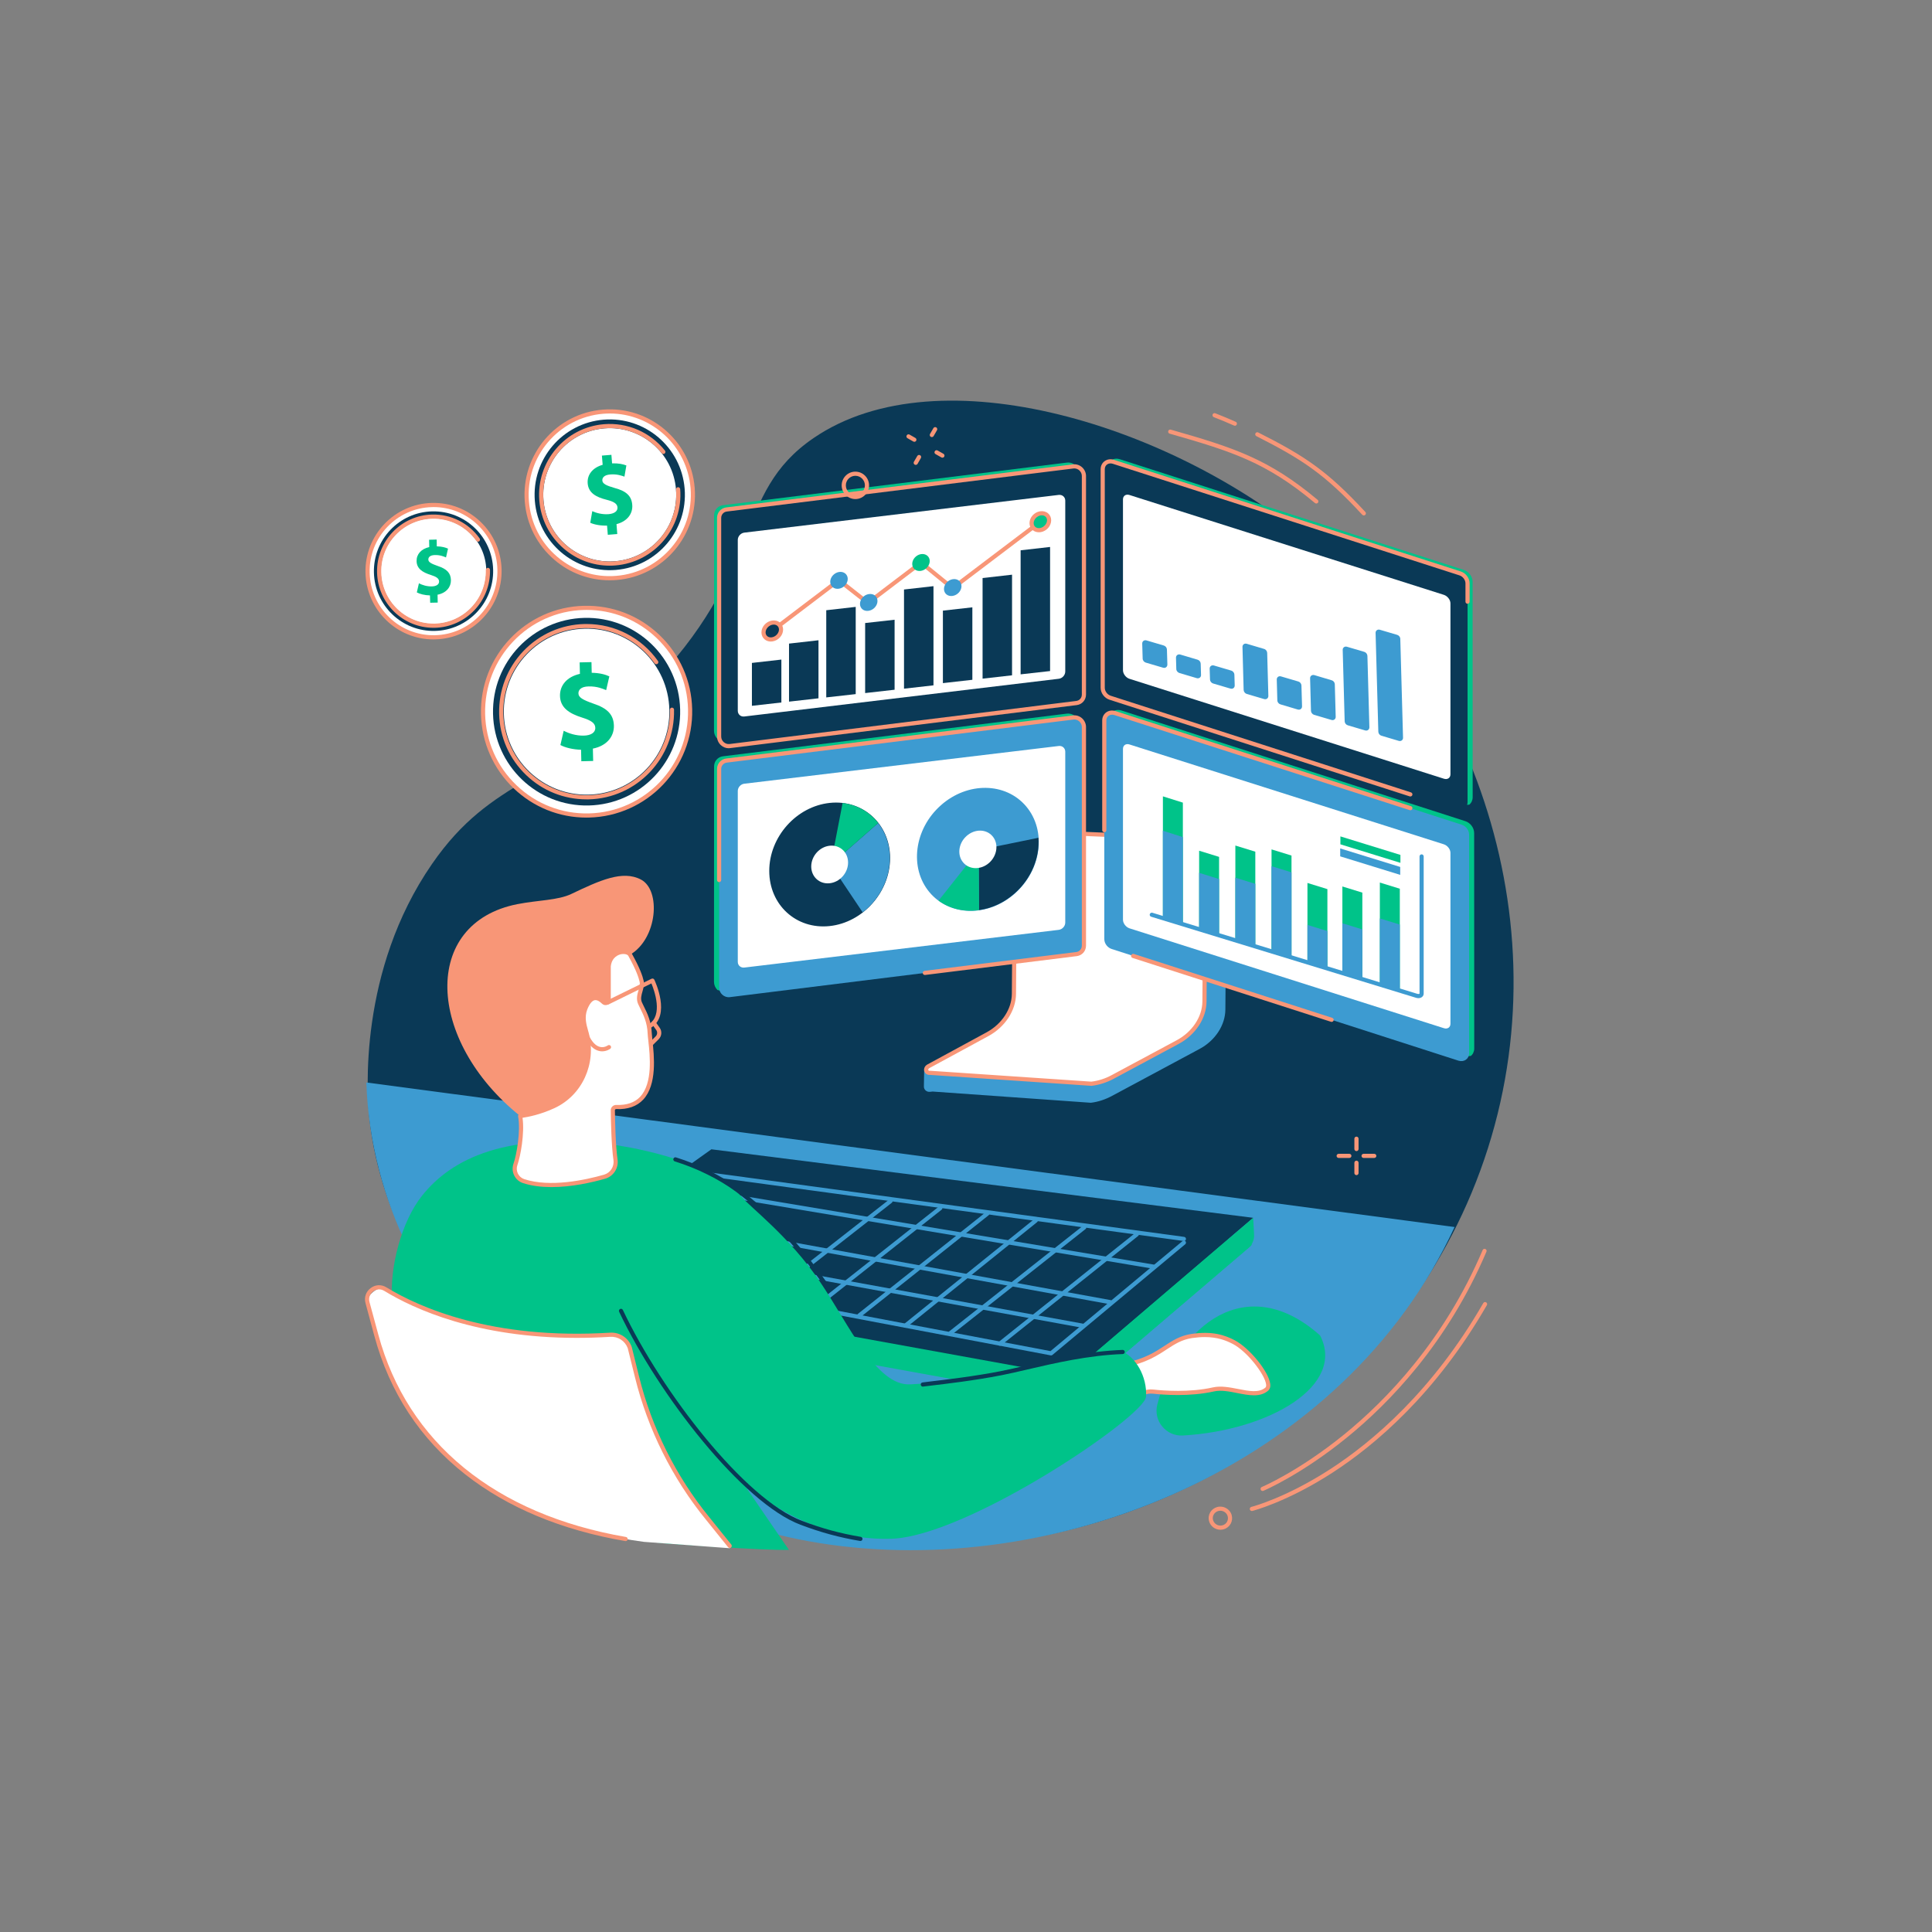 <?xml version="1.0" encoding="UTF-8"?>
<svg xmlns="http://www.w3.org/2000/svg" xmlns:xlink="http://www.w3.org/1999/xlink" width="250" zoomAndPan="magnify" viewBox="0 0 187.5 187.5" height="250" preserveAspectRatio="xMidYMid meet" version="1.0">
  <rect x="0" y="0" width="187.5" height="187.5" fill="#808080" stroke="none"/>
  <path fill="#0a3956" d="M 142.801 115.805 C 142.23 117.176 141.605 118.512 140.93 119.809 C 129.473 141.922 103.969 153.176 81.074 149.52 C 59.43 146.062 37.969 128.922 35.836 108.414 C 35.605 106.188 34.766 94.219 41.922 83.855 C 47.836 75.293 53.52 76.285 62.727 66.996 C 74.344 55.277 71.016 47.934 78.965 42.508 C 91.195 34.156 114.023 41.34 127.492 52.824 C 143.988 66.891 152.496 92.57 142.801 115.805 " fill-opacity="1" fill-rule="nonzero"></path>
  <path fill="#3d9bd1" d="M 141.168 119.082 C 130.348 142.465 102.402 153.41 79.523 149.754 C 57.891 146.297 36.312 128.254 35.555 105.055 L 141.168 119.082 " fill-opacity="1" fill-rule="nonzero"></path>
  <path fill="#00c389" d="M 103.824 135.914 L 51.645 126.445 L 69.172 113.957 L 121.297 120.547 C 121.473 120.57 121.539 120.789 121.402 120.902 L 103.824 135.914 " fill-opacity="1" fill-rule="nonzero"></path>
  <path fill="#0a3956" d="M 103.691 133.496 L 51.512 124.027 L 69.039 111.539 L 121.621 118.188 L 103.691 133.496 " fill-opacity="1" fill-rule="nonzero"></path>
  <path fill="#00c389" d="M 103.824 135.914 L 103.691 133.496 L 121.621 118.188 L 121.707 119.812 C 121.738 120.312 121.531 120.797 121.148 121.121 L 103.824 135.914 " fill-opacity="1" fill-rule="nonzero"></path>
  <path fill="#3d9bd1" d="M 97.035 130.602 C 96.977 130.602 96.918 130.578 96.879 130.527 C 96.809 130.441 96.824 130.312 96.91 130.242 L 110.207 119.633 C 110.297 119.562 110.422 119.578 110.492 119.664 C 110.559 119.754 110.547 119.879 110.457 119.949 L 97.164 130.559 C 97.125 130.59 97.082 130.602 97.035 130.602 " fill-opacity="1" fill-rule="nonzero"></path>
  <path fill="#3d9bd1" d="M 92.246 129.574 C 92.188 129.574 92.129 129.547 92.086 129.496 C 92.02 129.41 92.035 129.281 92.121 129.211 L 105.105 118.961 C 105.191 118.891 105.32 118.906 105.387 118.996 C 105.457 119.082 105.441 119.211 105.355 119.277 L 92.371 129.531 C 92.332 129.559 92.289 129.574 92.246 129.574 " fill-opacity="1" fill-rule="nonzero"></path>
  <path fill="#3d9bd1" d="M 87.859 128.855 C 87.801 128.855 87.742 128.832 87.703 128.781 C 87.633 128.695 87.645 128.566 87.73 128.5 L 100.402 118.289 C 100.488 118.219 100.617 118.234 100.688 118.32 C 100.754 118.406 100.742 118.535 100.656 118.605 L 87.984 128.812 C 87.949 128.844 87.902 128.855 87.859 128.855 " fill-opacity="1" fill-rule="nonzero"></path>
  <path fill="#3d9bd1" d="M 79.082 127.066 C 79.023 127.066 78.965 127.039 78.926 126.988 C 78.855 126.902 78.871 126.773 78.957 126.707 L 91.137 117.082 C 91.223 117.012 91.352 117.027 91.418 117.113 C 91.488 117.203 91.473 117.328 91.387 117.398 L 79.207 127.023 C 79.172 127.051 79.129 127.066 79.082 127.066 " fill-opacity="1" fill-rule="nonzero"></path>
  <path fill="#3d9bd1" d="M 83.383 127.871 C 83.32 127.871 83.266 127.848 83.223 127.797 C 83.152 127.707 83.168 127.582 83.258 127.512 L 95.703 117.617 C 95.789 117.551 95.918 117.562 95.984 117.652 C 96.055 117.738 96.039 117.867 95.953 117.934 L 83.508 127.828 C 83.469 127.859 83.426 127.871 83.383 127.871 " fill-opacity="1" fill-rule="nonzero"></path>
  <path fill="#3d9bd1" d="M 74.07 126.441 C 74.008 126.441 73.949 126.414 73.91 126.363 C 73.844 126.273 73.859 126.148 73.945 126.078 L 86.301 116.41 C 86.391 116.34 86.516 116.355 86.586 116.445 C 86.652 116.531 86.637 116.66 86.551 116.727 L 74.191 126.398 C 74.156 126.426 74.113 126.441 74.07 126.441 " fill-opacity="1" fill-rule="nonzero"></path>
  <path fill="#3d9bd1" d="M 102.008 131.543 C 101.992 131.543 101.98 131.543 101.969 131.539 L 55.227 122.676 C 55.117 122.656 55.047 122.551 55.066 122.441 C 55.09 122.328 55.195 122.258 55.305 122.277 L 101.949 131.125 L 114.77 120.441 C 114.855 120.371 114.984 120.383 115.055 120.469 C 115.125 120.555 115.113 120.68 115.027 120.754 L 102.137 131.496 C 102.098 131.527 102.055 131.543 102.008 131.543 " fill-opacity="1" fill-rule="nonzero"></path>
  <path fill="#3d9bd1" d="M 105.051 128.855 C 105.039 128.855 105.027 128.855 105.016 128.855 L 62.215 121.062 C 62.105 121.043 62.031 120.941 62.051 120.828 C 62.07 120.719 62.176 120.648 62.285 120.668 L 105.086 128.457 C 105.195 128.477 105.27 128.582 105.25 128.691 C 105.23 128.789 105.145 128.855 105.051 128.855 " fill-opacity="1" fill-rule="nonzero"></path>
  <path fill="#3d9bd1" d="M 107.738 126.574 C 107.727 126.574 107.711 126.574 107.699 126.57 L 64.898 118.781 C 64.789 118.762 64.719 118.656 64.738 118.547 C 64.758 118.438 64.863 118.363 64.973 118.383 L 107.773 126.172 C 107.883 126.191 107.953 126.297 107.934 126.41 C 107.918 126.508 107.832 126.574 107.738 126.574 " fill-opacity="1" fill-rule="nonzero"></path>
  <path fill="#3d9bd1" d="M 111.945 123.125 C 111.934 123.125 111.922 123.125 111.91 123.125 L 68.484 115.871 C 68.375 115.852 68.301 115.75 68.32 115.641 C 68.336 115.527 68.441 115.457 68.551 115.473 L 111.977 122.727 C 112.09 122.742 112.164 122.848 112.145 122.957 C 112.129 123.059 112.043 123.125 111.945 123.125 " fill-opacity="1" fill-rule="nonzero"></path>
  <path fill="#3d9bd1" d="M 114.902 120.441 C 114.891 120.441 114.883 120.441 114.875 120.438 L 67.418 113.992 C 67.305 113.977 67.23 113.875 67.242 113.766 C 67.258 113.656 67.359 113.578 67.469 113.594 L 114.926 120.039 C 115.039 120.055 115.113 120.156 115.098 120.266 C 115.086 120.367 115 120.441 114.902 120.441 " fill-opacity="1" fill-rule="nonzero"></path>
  <path fill="#00c389" d="M 112.316 136.316 C 114.305 128.559 121.016 123.281 128.113 129.605 C 130.621 134.453 123.223 138.824 114.801 139.316 C 113.176 139.41 111.91 137.895 112.316 136.316 " fill-opacity="1" fill-rule="nonzero"></path>
  <path fill="#ffffff" d="M 119.711 130.238 C 118.914 129.828 117.734 129.344 115.652 129.66 C 113.355 130.012 112.84 131.707 109.242 132.465 C 103.051 133.77 106.098 137.395 106.098 137.395 L 110.914 135.215 C 111.227 135.074 111.57 135.02 111.91 135.055 C 112.961 135.172 115.477 135.359 117.766 134.844 C 119.477 134.457 121.734 135.875 122.949 134.805 C 123.652 134.184 121.414 131.109 119.711 130.238 " fill-opacity="1" fill-rule="nonzero"></path>
  <path fill="#f89677" d="M 116.926 129.762 C 116.551 129.762 116.141 129.793 115.684 129.859 C 114.672 130.016 114.016 130.445 113.254 130.941 C 112.32 131.555 111.266 132.246 109.281 132.664 C 107.219 133.098 105.996 133.828 105.648 134.832 C 105.312 135.812 105.922 136.805 106.164 137.145 L 110.832 135.031 C 111.176 134.875 111.559 134.812 111.934 134.855 C 112.914 134.965 115.441 135.16 117.719 134.645 C 118.492 134.473 119.344 134.641 120.168 134.801 C 121.211 135.008 122.191 135.203 122.816 134.656 C 122.887 134.59 122.887 134.457 122.875 134.352 C 122.75 133.375 121.02 131.133 119.621 130.418 C 118.965 130.082 118.145 129.762 116.926 129.762 Z M 106.098 137.598 C 106.043 137.598 105.984 137.57 105.945 137.523 C 105.898 137.469 104.781 136.121 105.27 134.703 C 105.664 133.555 106.984 132.734 109.199 132.266 C 111.109 131.867 112.133 131.195 113.031 130.605 C 113.801 130.102 114.523 129.629 115.621 129.461 C 117.672 129.148 118.887 129.586 119.805 130.059 C 121.242 130.797 123.125 133.098 123.273 134.301 C 123.32 134.664 123.195 134.859 123.082 134.957 C 122.309 135.637 121.184 135.414 120.09 135.199 C 119.309 135.043 118.496 134.883 117.809 135.039 C 115.473 135.566 112.891 135.367 111.891 135.258 C 111.586 135.223 111.277 135.273 110.996 135.398 L 106.184 137.578 C 106.156 137.59 106.129 137.598 106.098 137.598 " fill-opacity="1" fill-rule="nonzero"></path>
  <path fill="#00c389" d="M 76.562 150.414 C 74.066 150.488 64.465 149.781 64.465 149.781 C 58.879 149.215 48.758 145.719 44.492 142.023 C 42.176 140.02 40.387 138.145 39.613 135.867 C 38.301 132 38.422 130.898 38.055 126.203 C 37.805 123.008 38.953 118.574 40.938 116.07 C 43.848 112.395 49.234 109.781 59.699 111.125 C 59.699 111.125 68.895 112.355 71.945 116.117 C 72.824 117.199 76.578 119.953 79.59 124.41 C 82.441 128.625 85.039 134.527 88.34 134.352 C 99.941 133.738 107.039 130.457 108.672 131.047 C 110.227 131.602 111.344 133.629 111.223 135.547 C 111.098 137.465 93.871 149.129 86.484 149.336 C 77.676 149.586 71.887 143.594 71.887 143.594 L 76.562 150.414 " fill-opacity="1" fill-rule="nonzero"></path>
  <path fill="#0a3956" d="M 80.086 124.797 C 80.023 124.797 79.957 124.766 79.922 124.711 C 77.25 120.895 74.395 117.852 71.438 115.664 C 69.789 114.445 67.676 113.395 65.484 112.711 C 65.379 112.676 65.32 112.562 65.352 112.457 C 65.387 112.352 65.5 112.289 65.605 112.324 C 67.836 113.023 69.992 114.094 71.676 115.34 C 74.668 117.555 77.555 120.629 80.25 124.48 C 80.312 124.57 80.293 124.695 80.199 124.762 C 80.164 124.785 80.125 124.797 80.086 124.797 " fill-opacity="1" fill-rule="nonzero"></path>
  <path fill="#0a3956" d="M 89.555 134.57 C 89.461 134.57 89.375 134.5 89.359 134.398 C 89.34 134.289 89.414 134.184 89.523 134.168 C 89.629 134.152 89.887 134.121 90.27 134.074 C 91.645 133.914 94.508 133.582 97.098 133.074 C 97.859 132.926 98.723 132.723 99.641 132.508 C 102.285 131.895 105.574 131.129 108.953 131.008 C 109.059 131.004 109.156 131.09 109.16 131.203 C 109.164 131.312 109.078 131.406 108.965 131.41 C 105.625 131.531 102.355 132.293 99.73 132.902 C 98.812 133.117 97.941 133.32 97.176 133.469 C 94.57 133.98 91.695 134.316 90.316 134.477 C 89.949 134.52 89.684 134.551 89.59 134.566 C 89.578 134.566 89.566 134.57 89.555 134.57 " fill-opacity="1" fill-rule="nonzero"></path>
  <path fill="#0a3956" d="M 83.504 149.551 C 83.496 149.551 83.484 149.551 83.473 149.551 C 81.43 149.203 79.699 148.734 77.688 147.977 C 72.078 145.863 63.906 135.387 60.086 127.305 C 60.039 127.203 60.082 127.086 60.184 127.035 C 60.281 126.988 60.402 127.031 60.449 127.133 C 64.238 135.141 72.309 145.52 77.832 147.598 C 79.816 148.348 81.523 148.812 83.539 149.152 C 83.648 149.168 83.723 149.273 83.703 149.383 C 83.688 149.48 83.602 149.551 83.504 149.551 " fill-opacity="1" fill-rule="nonzero"></path>
  <path fill="#ffffff" d="M 37.391 125.105 C 40.535 127.207 47.027 130.289 59.219 129.535 C 60.051 129.484 60.82 129.984 61.117 130.773 L 61.84 133.711 C 63.07 138.688 65.383 143.324 68.613 147.285 L 70.875 150.059 C 70.938 150.137 70.879 150.258 70.777 150.25 L 62.492 149.637 C 49.672 147.918 39.715 141.418 36.52 129.574 L 35.625 126.543 C 35.426 125.809 36.766 124.688 37.391 125.105 " fill-opacity="1" fill-rule="nonzero"></path>
  <path fill="#f89677" d="M 70.82 150.234 C 70.762 150.234 70.703 150.207 70.664 150.156 L 68.504 147.473 C 65.246 143.477 62.867 138.707 61.629 133.684 L 60.922 130.836 C 60.656 130.133 59.977 129.691 59.23 129.738 C 58.105 129.809 57.016 129.84 55.973 129.84 C 46.301 129.84 40.199 127.059 37.289 125.277 C 36.879 125.027 36.465 125.141 36.215 125.328 C 35.961 125.52 35.734 125.891 35.859 126.363 L 36.715 129.523 C 39.539 140.004 48.078 146.98 60.754 149.164 C 60.863 149.184 60.934 149.289 60.918 149.398 C 60.898 149.508 60.793 149.582 60.684 149.562 C 54.488 148.496 49.262 146.316 45.152 143.09 C 40.777 139.652 37.809 135.125 36.324 129.629 L 35.473 126.469 C 35.32 125.91 35.512 125.352 35.973 125.008 C 36.426 124.664 37.012 124.637 37.496 124.934 C 40.684 126.879 47.742 130.043 59.207 129.336 C 60.137 129.277 60.98 129.828 61.305 130.703 C 61.309 130.711 61.309 130.719 61.312 130.727 L 62.02 133.586 C 63.246 138.555 65.598 143.266 68.816 147.219 L 70.977 149.902 C 71.047 149.992 71.031 150.117 70.945 150.188 C 70.91 150.219 70.863 150.234 70.82 150.234 " fill-opacity="1" fill-rule="nonzero"></path>
  <path fill="#f89677" d="M 61.148 92.656 C 63.812 91.094 64.172 86.379 62.195 85.355 C 60.414 84.43 58.215 85.438 55.457 86.754 C 54.145 87.383 52.234 87.352 50.215 87.746 C 40.891 89.578 41.328 100.949 50.477 108.309 C 57.07 113.609 60.945 95.141 60.945 95.141 L 61.148 92.656 " fill-opacity="1" fill-rule="nonzero"></path>
  <path fill="#ffffff" d="M 59.078 93.77 C 59.246 92.238 60.867 92.156 61.148 92.656 C 61.836 93.875 62.16 94.723 62.27 95.242 C 62.418 95.938 61.781 96.633 62.125 97.379 C 62.469 98.121 63.008 98.969 63.059 100.309 C 63.105 101.617 64.422 107.625 59.805 107.438 C 59.621 107.43 59.473 107.574 59.473 107.758 C 59.484 108.672 59.531 111.188 59.734 112.547 C 59.844 113.289 59.387 113.996 58.672 114.199 C 56.824 114.727 53.383 115.469 50.809 114.625 C 50.141 114.402 49.789 113.66 50.027 112.992 C 50.332 112.137 50.758 109.734 50.477 108.309 C 50.477 108.309 52.02 108.152 53.738 107.355 C 56.375 106.133 57.676 103.152 56.945 100.312 C 56.789 99.699 56.449 98.832 56.801 97.91 C 57.355 96.465 58.078 96.785 58.562 97.258 C 58.754 97.445 59.078 97.309 59.078 97.035 L 59.078 93.77 " fill-opacity="1" fill-rule="nonzero"></path>
  <path fill="#f89677" d="M 50.711 108.48 C 50.926 109.977 50.516 112.219 50.215 113.059 C 50.117 113.336 50.133 113.633 50.262 113.898 C 50.391 114.152 50.605 114.344 50.871 114.434 C 53.398 115.262 56.809 114.52 58.617 114.004 C 59.234 113.828 59.629 113.215 59.535 112.578 C 59.336 111.219 59.285 108.758 59.273 107.758 C 59.27 107.617 59.324 107.48 59.43 107.383 C 59.531 107.281 59.672 107.23 59.812 107.234 C 60.82 107.273 61.598 107.008 62.129 106.438 C 63.367 105.113 63.078 102.453 62.922 101.023 C 62.887 100.727 62.863 100.488 62.855 100.316 C 62.816 99.242 62.449 98.504 62.129 97.852 C 62.062 97.715 62 97.59 61.941 97.461 C 61.719 96.977 61.848 96.516 61.965 96.109 C 62.051 95.816 62.129 95.539 62.074 95.281 C 62 94.941 61.762 94.16 60.973 92.758 C 60.902 92.629 60.609 92.539 60.262 92.609 C 60.059 92.652 59.383 92.859 59.277 93.781 L 59.277 97.035 C 59.277 97.246 59.16 97.426 58.969 97.508 C 58.777 97.586 58.566 97.547 58.418 97.402 C 58.234 97.219 57.961 97.016 57.703 97.07 C 57.445 97.129 57.199 97.445 56.988 97.984 C 56.707 98.719 56.906 99.426 57.066 99.996 C 57.094 100.09 57.117 100.176 57.141 100.262 C 57.902 103.234 56.508 106.293 53.82 107.539 C 52.449 108.18 51.199 108.41 50.711 108.48 Z M 53.523 115.207 C 52.562 115.207 51.609 115.098 50.746 114.816 C 50.375 114.691 50.074 114.43 49.902 114.074 C 49.723 113.715 49.703 113.305 49.836 112.926 C 50.129 112.102 50.551 109.742 50.281 108.348 C 50.27 108.289 50.281 108.234 50.316 108.188 C 50.352 108.141 50.402 108.113 50.457 108.105 C 50.473 108.105 51.988 107.945 53.652 107.176 C 56.16 106.012 57.465 103.145 56.75 100.363 C 56.73 100.281 56.703 100.195 56.68 100.105 C 56.512 99.512 56.285 98.699 56.613 97.84 C 56.875 97.156 57.215 96.766 57.617 96.676 C 57.965 96.602 58.328 96.746 58.703 97.113 C 58.742 97.152 58.789 97.145 58.812 97.133 C 58.832 97.125 58.875 97.102 58.875 97.035 L 58.875 93.77 C 58.875 93.762 58.875 93.754 58.875 93.746 C 58.965 92.938 59.453 92.363 60.18 92.215 C 60.68 92.109 61.152 92.254 61.324 92.559 C 62.098 93.934 62.375 94.754 62.469 95.199 C 62.543 95.555 62.445 95.895 62.352 96.219 C 62.246 96.594 62.145 96.945 62.305 97.293 C 62.363 97.414 62.426 97.539 62.488 97.672 C 62.812 98.324 63.215 99.141 63.258 100.301 C 63.266 100.457 63.289 100.699 63.32 100.98 C 63.484 102.473 63.785 105.25 62.426 106.715 C 61.809 107.375 60.922 107.684 59.797 107.637 C 59.762 107.637 59.73 107.648 59.707 107.672 C 59.695 107.684 59.676 107.711 59.676 107.754 C 59.688 108.742 59.738 111.184 59.934 112.52 C 60.059 113.355 59.539 114.164 58.727 114.395 C 57.484 114.75 55.492 115.207 53.523 115.207 " fill-opacity="1" fill-rule="nonzero"></path>
  <path fill="#f89677" d="M 63.07 99.773 C 63.004 99.773 62.934 99.738 62.898 99.676 C 62.84 99.578 62.871 99.457 62.965 99.398 C 64.375 98.543 63.508 96.133 63.219 95.441 L 59.078 97.473 C 58.98 97.523 58.859 97.48 58.809 97.379 C 58.762 97.281 58.801 97.16 58.902 97.109 L 63.23 94.988 C 63.281 94.965 63.336 94.961 63.387 94.977 C 63.438 94.996 63.48 95.031 63.504 95.082 C 63.57 95.223 65.133 98.555 63.176 99.742 C 63.141 99.762 63.105 99.773 63.07 99.773 " fill-opacity="1" fill-rule="nonzero"></path>
  <path fill="#f89677" d="M 63.191 101.512 C 63.137 101.512 63.086 101.492 63.047 101.449 C 62.969 101.371 62.969 101.246 63.047 101.164 L 63.637 100.574 C 63.801 100.41 63.82 100.156 63.688 99.965 L 63.281 99.395 C 63.219 99.305 63.238 99.176 63.328 99.113 C 63.422 99.047 63.547 99.07 63.609 99.16 L 64.016 99.734 C 64.266 100.082 64.227 100.555 63.922 100.859 L 63.332 101.449 C 63.293 101.492 63.242 101.512 63.191 101.512 " fill-opacity="1" fill-rule="nonzero"></path>
  <path fill="#f89677" d="M 58.438 102.031 C 58.336 102.031 58.23 102.02 58.121 101.992 C 57.594 101.859 57.141 101.406 56.781 100.648 C 56.73 100.547 56.773 100.43 56.875 100.379 C 56.977 100.332 57.094 100.375 57.145 100.477 C 57.449 101.117 57.809 101.496 58.215 101.598 C 58.637 101.707 58.973 101.469 58.984 101.457 C 59.074 101.395 59.199 101.414 59.266 101.504 C 59.332 101.594 59.312 101.719 59.223 101.785 C 59.207 101.797 58.887 102.031 58.438 102.031 " fill-opacity="1" fill-rule="nonzero"></path>
  <path fill="#3d9bd1" d="M 118.848 82.102 L 100.527 81.469 C 100.41 81.48 100.371 81.594 100.371 81.703 L 100.25 97.371 C 100.238 98.871 89.789 103.973 89.691 103.789 L 89.664 105.449 C 89.66 105.758 89.93 106 90.273 105.961 L 90.504 105.934 C 90.504 105.934 90.508 105.934 90.508 105.934 L 105.863 107.023 C 106.578 106.941 107.285 106.699 107.93 106.352 L 116.414 101.801 C 117.941 100.984 118.91 99.488 118.922 97.98 L 119.039 82.297 C 119.043 82.188 118.969 82.086 118.848 82.102 " fill-opacity="1" fill-rule="nonzero"></path>
  <path fill="#ffffff" d="M 98.52 80.785 L 98.402 96.461 C 98.391 98.004 97.391 99.527 95.828 100.375 L 90.105 103.477 C 89.734 103.68 89.855 104.168 90.27 104.121 L 105.918 105.176 C 106.625 105.094 107.32 104.875 107.961 104.531 L 114.297 101.129 C 115.871 100.285 116.883 98.758 116.895 97.203 L 117.012 81.516 C 117.012 81.453 116.957 81.406 116.883 81.414 L 98.652 80.656 C 98.578 80.664 98.52 80.723 98.52 80.785 " fill-opacity="1" fill-rule="nonzero"></path>
  <path fill="#f89677" d="M 98.723 80.789 Z M 90.266 103.918 L 90.281 103.918 L 105.914 104.973 C 106.582 104.895 107.258 104.68 107.863 104.355 L 114.203 100.953 C 115.703 100.148 116.68 98.676 116.691 97.203 L 116.809 81.613 L 98.723 80.859 L 98.605 96.461 C 98.59 98.07 97.539 99.676 95.926 100.551 L 90.203 103.656 C 90.102 103.711 90.07 103.793 90.09 103.848 C 90.105 103.902 90.164 103.926 90.246 103.918 Z M 105.922 105.379 L 105.906 105.379 L 90.273 104.32 C 90.008 104.344 89.781 104.207 89.707 103.969 C 89.625 103.715 89.75 103.441 90.012 103.301 L 95.734 100.195 C 97.223 99.391 98.191 97.922 98.199 96.457 L 98.32 80.785 C 98.32 80.621 98.457 80.473 98.629 80.453 L 98.645 80.453 L 116.879 81.211 C 116.969 81.207 117.051 81.234 117.113 81.293 C 117.18 81.348 117.215 81.43 117.215 81.52 L 117.094 97.207 C 117.082 98.824 116.023 100.434 114.395 101.309 L 108.055 104.711 C 107.398 105.062 106.668 105.293 105.941 105.379 L 105.922 105.379 " fill-opacity="1" fill-rule="nonzero"></path>
  <path fill="#00c389" d="M 69.625 96.078 L 70.441 96.297 L 104.664 92.117 L 104.723 70.141 L 104.211 69.402 C 104.004 69.281 103.762 69.23 103.527 69.258 L 70.164 73.398 C 69.664 73.461 69.301 73.875 69.301 74.387 L 69.293 95.289 C 69.293 95.582 69.414 95.867 69.625 96.078 " fill-opacity="1" fill-rule="nonzero"></path>
  <path fill="#3d9bd1" d="M 70.824 96.773 L 104.473 92.594 C 104.891 92.543 105.195 92.195 105.195 91.766 L 105.195 70.555 C 105.195 70.008 104.699 69.562 104.16 69.629 L 70.512 73.809 C 70.094 73.859 69.789 74.211 69.789 74.637 L 69.789 95.848 C 69.789 96.395 70.285 96.84 70.824 96.773 " fill-opacity="1" fill-rule="nonzero"></path>
  <path fill="#f89677" d="M 89.754 94.621 C 89.652 94.621 89.566 94.547 89.555 94.445 C 89.539 94.336 89.617 94.234 89.73 94.219 L 104.449 92.395 C 104.766 92.355 104.992 92.09 104.992 91.766 L 104.992 70.555 C 104.992 70.352 104.902 70.152 104.742 70.012 C 104.586 69.871 104.383 69.809 104.184 69.832 L 70.535 74.012 C 70.219 74.051 69.992 74.312 69.992 74.637 L 69.992 85.406 C 69.992 85.52 69.902 85.609 69.789 85.609 C 69.68 85.609 69.586 85.52 69.586 85.406 L 69.586 74.637 C 69.586 74.105 69.965 73.672 70.488 73.609 L 104.137 69.43 C 104.449 69.391 104.766 69.492 105.012 69.707 C 105.254 69.926 105.398 70.234 105.398 70.555 L 105.398 91.766 C 105.398 92.297 105.02 92.73 104.496 92.793 L 89.777 94.621 C 89.77 94.621 89.762 94.621 89.754 94.621 " fill-opacity="1" fill-rule="nonzero"></path>
  <path fill="#ffffff" d="M 102.75 90.242 L 72.234 93.902 C 71.887 93.941 71.602 93.695 71.602 93.348 L 71.602 76.766 C 71.602 76.414 71.887 76.098 72.234 76.059 L 102.75 72.398 C 103.098 72.355 103.383 72.605 103.383 72.953 L 103.383 89.535 C 103.383 89.883 103.098 90.199 102.75 90.242 " fill-opacity="1" fill-rule="nonzero"></path>
  <path fill="#0a3956" d="M 86.383 83.277 C 86.379 86.578 83.75 89.531 80.512 89.875 C 77.277 90.219 74.652 87.82 74.656 84.52 C 74.656 81.219 77.285 78.266 80.523 77.922 C 83.762 77.578 86.383 79.977 86.383 83.277 " fill-opacity="1" fill-rule="nonzero"></path>
  <path fill="#3d9bd1" d="M 80.621 83.91 L 83.723 88.543 C 85.309 87.305 86.355 85.363 86.355 83.281 C 86.355 81.961 85.938 80.785 85.227 79.871 L 80.621 83.91 " fill-opacity="1" fill-rule="nonzero"></path>
  <path fill="#00c389" d="M 81.773 77.934 L 80.621 83.91 L 85.227 79.871 C 84.402 78.809 83.184 78.102 81.773 77.934 " fill-opacity="1" fill-rule="nonzero"></path>
  <path fill="#ffffff" d="M 82.305 83.711 C 82.305 84.715 81.504 85.617 80.516 85.719 C 79.531 85.824 78.73 85.094 78.73 84.09 C 78.734 83.082 79.535 82.184 80.52 82.078 C 81.508 81.973 82.305 82.703 82.305 83.711 " fill-opacity="1" fill-rule="nonzero"></path>
  <path fill="#3d9bd1" d="M 98.492 86.715 C 101.086 84.414 101.578 80.637 99.598 78.27 C 97.613 75.906 93.902 75.852 91.312 78.152 C 88.719 80.449 88.227 84.23 90.207 86.594 C 92.191 88.957 95.898 89.012 98.492 86.715 " fill-opacity="1" fill-rule="nonzero"></path>
  <path fill="#0a3956" d="M 94.984 82.492 L 100.781 81.305 C 100.914 83.207 100.113 85.246 98.477 86.695 C 97.441 87.613 96.227 88.156 95.012 88.324 L 94.984 82.492 " fill-opacity="1" fill-rule="nonzero"></path>
  <path fill="#00c389" d="M 91.086 87.406 L 94.984 82.492 L 95.016 88.324 C 93.605 88.523 92.203 88.215 91.086 87.406 " fill-opacity="1" fill-rule="nonzero"></path>
  <path fill="#ffffff" d="M 95.996 83.738 C 96.785 83.035 96.938 81.883 96.332 81.164 C 95.727 80.441 94.598 80.426 93.809 81.129 C 93.02 81.828 92.867 82.98 93.473 83.699 C 94.074 84.422 95.207 84.438 95.996 83.738 " fill-opacity="1" fill-rule="nonzero"></path>
  <path fill="#00c389" d="M 142.742 102.48 L 141.926 102.535 L 107.699 91.59 L 107.645 69.602 L 108.156 68.965 C 108.363 68.883 108.605 68.879 108.836 68.953 L 142.203 79.691 C 142.703 79.852 143.066 80.34 143.066 80.852 L 143.074 101.758 C 143.074 102.047 142.953 102.309 142.742 102.48 " fill-opacity="1" fill-rule="nonzero"></path>
  <path fill="#3d9bd1" d="M 141.543 102.938 L 107.895 92.102 C 107.477 91.969 107.172 91.562 107.172 91.133 L 107.172 69.922 C 107.172 69.375 107.668 69.031 108.207 69.203 L 141.855 80.035 C 142.273 80.172 142.578 80.578 142.578 81.004 L 142.578 102.215 C 142.578 102.766 142.082 103.109 141.543 102.938 " fill-opacity="1" fill-rule="nonzero"></path>
  <path fill="#f89677" d="M 129.234 99.176 C 129.211 99.176 129.191 99.172 129.172 99.164 L 109.91 92.965 C 109.801 92.93 109.746 92.816 109.777 92.711 C 109.812 92.605 109.926 92.543 110.031 92.578 L 129.293 98.781 C 129.402 98.816 129.457 98.93 129.426 99.035 C 129.398 99.121 129.316 99.176 129.234 99.176 " fill-opacity="1" fill-rule="nonzero"></path>
  <path fill="#f89677" d="M 107.172 80.773 C 107.059 80.773 106.969 80.684 106.969 80.57 L 106.969 69.922 C 106.969 69.605 107.109 69.316 107.355 69.137 C 107.609 68.953 107.941 68.906 108.27 69.012 L 136.938 78.242 C 137.043 78.273 137.102 78.387 137.066 78.492 C 137.031 78.602 136.918 78.66 136.812 78.625 L 108.145 69.395 C 107.941 69.328 107.742 69.355 107.594 69.465 C 107.449 69.566 107.371 69.73 107.371 69.922 L 107.371 80.57 C 107.371 80.684 107.281 80.773 107.172 80.773 " fill-opacity="1" fill-rule="nonzero"></path>
  <path fill="#ffffff" d="M 109.617 90.094 L 140.129 99.785 C 140.48 99.898 140.766 99.707 140.766 99.355 L 140.766 82.773 C 140.766 82.426 140.48 82.055 140.129 81.941 L 109.617 72.25 C 109.27 72.137 108.984 72.328 108.984 72.68 L 108.984 89.262 C 108.984 89.609 109.27 89.98 109.617 90.094 " fill-opacity="1" fill-rule="nonzero"></path>
  <path fill="#00c389" d="M 133.914 95.461 L 135.852 96.059 L 135.852 86.25 L 133.914 85.652 L 133.914 95.461 " fill-opacity="1" fill-rule="nonzero"></path>
  <path fill="#3d9bd1" d="M 133.914 95.461 L 135.852 96.059 L 135.852 89.73 L 133.914 89.133 L 133.914 95.461 " fill-opacity="1" fill-rule="nonzero"></path>
  <path fill="#00c389" d="M 130.277 94.395 L 132.215 94.992 L 132.215 86.629 L 130.277 86.031 L 130.277 94.395 " fill-opacity="1" fill-rule="nonzero"></path>
  <path fill="#3d9bd1" d="M 130.277 94.395 L 132.215 94.992 L 132.215 90.199 L 130.277 89.602 L 130.277 94.395 " fill-opacity="1" fill-rule="nonzero"></path>
  <path fill="#00c389" d="M 126.887 93.285 L 128.824 93.883 L 128.824 86.289 L 126.887 85.691 L 126.887 93.285 " fill-opacity="1" fill-rule="nonzero"></path>
  <path fill="#3d9bd1" d="M 126.887 93.285 L 128.824 93.883 L 128.824 90.359 L 126.887 89.762 L 126.887 93.285 " fill-opacity="1" fill-rule="nonzero"></path>
  <path fill="#00c389" d="M 123.402 92.242 L 125.34 92.84 L 125.34 83.031 L 123.402 82.434 L 123.402 92.242 " fill-opacity="1" fill-rule="nonzero"></path>
  <path fill="#3d9bd1" d="M 123.402 92.242 L 125.34 92.84 L 125.34 84.66 L 123.402 84.062 L 123.402 92.242 " fill-opacity="1" fill-rule="nonzero"></path>
  <path fill="#00c389" d="M 119.891 91.191 L 121.828 91.789 L 121.828 82.656 L 119.891 82.059 L 119.891 91.191 " fill-opacity="1" fill-rule="nonzero"></path>
  <path fill="#3d9bd1" d="M 119.891 91.191 L 121.828 91.789 L 121.828 85.777 L 119.891 85.18 L 119.891 91.191 " fill-opacity="1" fill-rule="nonzero"></path>
  <path fill="#00c389" d="M 116.375 90.156 L 118.312 90.754 L 118.312 83.16 L 116.375 82.562 L 116.375 90.156 " fill-opacity="1" fill-rule="nonzero"></path>
  <path fill="#3d9bd1" d="M 116.375 90.145 L 118.312 90.754 L 118.312 85.312 L 116.375 84.707 L 116.375 90.145 " fill-opacity="1" fill-rule="nonzero"></path>
  <path fill="#00c389" d="M 112.859 89.09 L 114.797 89.699 L 114.797 77.895 L 112.859 77.285 L 112.859 89.09 " fill-opacity="1" fill-rule="nonzero"></path>
  <path fill="#3d9bd1" d="M 112.859 89.078 L 114.797 89.699 L 114.797 81.242 L 112.859 80.621 L 112.859 89.078 " fill-opacity="1" fill-rule="nonzero"></path>
  <path fill="#3d9bd1" d="M 137.656 96.871 C 137.574 96.871 137.488 96.855 137.402 96.828 L 111.723 88.969 C 111.613 88.938 111.555 88.824 111.586 88.719 C 111.621 88.609 111.734 88.551 111.84 88.582 L 137.52 96.441 C 137.633 96.477 137.723 96.469 137.754 96.441 C 137.762 96.438 137.766 96.434 137.766 96.414 L 137.766 83.117 C 137.766 83.004 137.855 82.914 137.969 82.914 C 138.078 82.914 138.168 83.004 138.168 83.117 L 138.168 96.414 C 138.172 96.555 138.109 96.684 137.996 96.766 C 137.902 96.836 137.785 96.871 137.656 96.871 " fill-opacity="1" fill-rule="nonzero"></path>
  <path fill="#00c389" d="M 130.086 81.941 L 135.91 83.738 L 135.91 82.969 L 130.086 81.172 L 130.086 81.941 " fill-opacity="1" fill-rule="nonzero"></path>
  <path fill="#3d9bd1" d="M 130.066 83.109 L 135.891 84.906 L 135.891 84.137 L 130.066 82.34 L 130.066 83.109 " fill-opacity="1" fill-rule="nonzero"></path>
  <path fill="#00c389" d="M 69.625 71.711 L 70.441 71.93 L 104.664 67.75 L 104.723 45.773 L 104.211 45.039 C 104.004 44.914 103.762 44.863 103.527 44.895 L 70.164 49.031 C 69.664 49.094 69.301 49.512 69.301 50.02 L 69.293 70.926 C 69.293 71.215 69.414 71.5 69.625 71.711 " fill-opacity="1" fill-rule="nonzero"></path>
  <path fill="#0a3956" d="M 70.824 72.406 L 104.473 68.227 C 104.891 68.176 105.195 67.828 105.195 67.402 L 105.195 46.191 C 105.195 45.641 104.699 45.199 104.16 45.266 L 70.512 49.445 C 70.094 49.496 69.789 49.844 69.789 50.27 L 69.789 71.48 C 69.789 72.031 70.285 72.473 70.824 72.406 " fill-opacity="1" fill-rule="nonzero"></path>
  <path fill="#f89677" d="M 104.266 45.461 C 104.238 45.461 104.211 45.461 104.184 45.465 L 70.535 49.645 C 70.219 49.684 69.992 49.945 69.992 50.27 L 69.992 71.48 C 69.992 71.688 70.082 71.887 70.242 72.027 C 70.398 72.164 70.602 72.23 70.801 72.207 L 104.449 68.027 C 104.766 67.988 104.992 67.727 104.992 67.402 L 104.992 46.191 C 104.992 45.984 104.902 45.789 104.742 45.645 C 104.609 45.527 104.438 45.461 104.266 45.461 Z M 70.824 72.406 Z M 70.719 72.617 C 70.449 72.617 70.184 72.516 69.973 72.328 C 69.73 72.113 69.586 71.801 69.586 71.48 L 69.586 50.27 C 69.586 49.738 69.965 49.309 70.488 49.242 L 104.137 45.066 C 104.449 45.027 104.766 45.129 105.012 45.344 C 105.254 45.562 105.398 45.871 105.398 46.191 L 105.398 67.402 C 105.398 67.934 105.02 68.363 104.496 68.43 L 70.848 72.605 C 70.805 72.613 70.762 72.617 70.719 72.617 " fill-opacity="1" fill-rule="nonzero"></path>
  <path fill="#ffffff" d="M 102.75 65.875 L 72.234 69.535 C 71.887 69.578 71.602 69.328 71.602 68.98 L 71.602 52.398 C 71.602 52.051 71.887 51.734 72.234 51.691 L 102.75 48.031 C 103.098 47.992 103.383 48.238 103.383 48.586 L 103.383 65.168 C 103.383 65.52 103.098 65.836 102.75 65.875 " fill-opacity="1" fill-rule="nonzero"></path>
  <path fill="#0a3956" d="M 79.434 67.77 L 76.574 68.094 L 76.574 62.461 L 79.434 62.137 L 79.434 67.77 " fill-opacity="1" fill-rule="nonzero"></path>
  <path fill="#0a3956" d="M 75.832 68.176 L 72.973 68.5 L 72.973 64.336 L 75.832 64.012 L 75.832 68.176 " fill-opacity="1" fill-rule="nonzero"></path>
  <path fill="#0a3956" d="M 83.047 67.363 L 80.188 67.684 L 80.188 59.223 L 83.047 58.898 L 83.047 67.363 " fill-opacity="1" fill-rule="nonzero"></path>
  <path fill="#0a3956" d="M 86.82 66.938 L 83.961 67.262 L 83.961 60.465 L 86.82 60.145 L 86.82 66.938 " fill-opacity="1" fill-rule="nonzero"></path>
  <path fill="#0a3956" d="M 90.594 66.512 L 87.734 66.836 L 87.734 57.211 L 90.594 56.887 L 90.594 66.512 " fill-opacity="1" fill-rule="nonzero"></path>
  <path fill="#0a3956" d="M 94.367 65.973 L 91.508 66.297 L 91.508 59.262 L 94.367 58.941 L 94.367 65.973 " fill-opacity="1" fill-rule="nonzero"></path>
  <path fill="#0a3956" d="M 98.219 65.539 L 95.359 65.863 L 95.359 56.098 L 98.219 55.773 L 98.219 65.539 " fill-opacity="1" fill-rule="nonzero"></path>
  <path fill="#0a3956" d="M 101.91 65.125 L 99.051 65.445 L 99.051 53.406 L 101.91 53.082 L 101.91 65.125 " fill-opacity="1" fill-rule="nonzero"></path>
  <path fill="#f89677" d="M 74.926 61.426 C 74.867 61.426 74.805 61.398 74.766 61.348 C 74.699 61.258 74.715 61.133 74.805 61.062 L 81.293 56.141 C 81.363 56.086 81.465 56.086 81.539 56.141 L 84.234 58.262 L 89.27 54.438 C 89.34 54.383 89.445 54.383 89.516 54.441 L 92.453 56.828 L 100.844 50.473 C 100.934 50.402 101.059 50.422 101.125 50.512 C 101.191 50.602 101.176 50.727 101.086 50.793 L 92.57 57.246 C 92.496 57.305 92.395 57.301 92.32 57.242 L 89.387 54.855 L 84.355 58.676 C 84.281 58.73 84.18 58.73 84.109 58.676 L 81.41 56.555 L 75.047 61.387 C 75.012 61.414 74.969 61.426 74.926 61.426 " fill-opacity="1" fill-rule="nonzero"></path>
  <path fill="#3d9bd1" d="M 82.273 56.184 C 82.273 56.633 81.891 57.059 81.422 57.133 C 80.953 57.211 80.574 56.91 80.574 56.461 C 80.574 56.016 80.953 55.59 81.422 55.512 C 81.891 55.434 82.273 55.738 82.273 56.184 " fill-opacity="1" fill-rule="nonzero"></path>
  <path fill="#00c389" d="M 90.23 54.449 C 90.23 54.898 89.848 55.324 89.379 55.402 C 88.91 55.477 88.531 55.176 88.531 54.73 C 88.531 54.281 88.91 53.855 89.379 53.777 C 89.848 53.703 90.23 54.004 90.23 54.449 " fill-opacity="1" fill-rule="nonzero"></path>
  <path fill="#3d9bd1" d="M 85.16 58.328 C 85.16 58.777 84.777 59.203 84.309 59.277 C 83.84 59.355 83.461 59.055 83.461 58.605 C 83.461 58.156 83.84 57.73 84.309 57.656 C 84.777 57.578 85.16 57.879 85.16 58.328 " fill-opacity="1" fill-rule="nonzero"></path>
  <path fill="#0a3956" d="M 75.801 61.098 C 75.801 61.547 75.422 61.973 74.949 62.047 C 74.48 62.125 74.102 61.824 74.102 61.375 C 74.102 60.93 74.48 60.504 74.949 60.426 C 75.422 60.348 75.801 60.652 75.801 61.098 " fill-opacity="1" fill-rule="nonzero"></path>
  <path fill="#f89677" d="M 75.098 60.617 C 75.059 60.617 75.023 60.617 74.984 60.625 C 74.613 60.684 74.301 61.027 74.301 61.375 C 74.301 61.523 74.359 61.652 74.461 61.738 C 74.578 61.84 74.742 61.879 74.918 61.848 C 75.289 61.789 75.598 61.445 75.598 61.098 C 75.598 60.953 75.543 60.82 75.438 60.734 C 75.348 60.656 75.23 60.617 75.098 60.617 Z M 74.809 62.262 C 74.582 62.262 74.363 62.188 74.203 62.047 C 74.008 61.883 73.898 61.645 73.898 61.375 C 73.898 60.824 74.348 60.32 74.918 60.227 C 75.211 60.18 75.496 60.25 75.699 60.426 C 75.895 60.594 76 60.832 76 61.098 C 76 61.648 75.555 62.156 74.984 62.246 C 74.926 62.258 74.867 62.262 74.809 62.262 " fill-opacity="1" fill-rule="nonzero"></path>
  <path fill="#3d9bd1" d="M 93.312 56.883 C 93.312 57.332 92.93 57.758 92.461 57.832 C 91.992 57.91 91.613 57.609 91.613 57.16 C 91.613 56.711 91.992 56.289 92.461 56.211 C 92.93 56.133 93.312 56.434 93.312 56.883 " fill-opacity="1" fill-rule="nonzero"></path>
  <path fill="#00c389" d="M 101.812 50.492 C 101.812 50.941 101.434 51.367 100.965 51.445 C 100.496 51.52 100.117 51.219 100.117 50.77 C 100.117 50.324 100.496 49.898 100.965 49.82 C 101.434 49.746 101.812 50.047 101.812 50.492 " fill-opacity="1" fill-rule="nonzero"></path>
  <path fill="#f89677" d="M 101.109 50.012 C 101.074 50.012 101.035 50.016 100.996 50.02 C 100.629 50.082 100.316 50.426 100.316 50.77 C 100.316 50.918 100.375 51.047 100.477 51.137 C 100.594 51.234 100.754 51.273 100.934 51.246 C 101.301 51.184 101.613 50.84 101.613 50.492 C 101.613 50.348 101.559 50.219 101.453 50.129 C 101.363 50.051 101.242 50.012 101.109 50.012 Z M 100.824 51.656 C 100.594 51.656 100.379 51.582 100.215 51.441 C 100.02 51.277 99.914 51.039 99.914 50.77 C 99.914 50.219 100.359 49.715 100.934 49.621 C 101.227 49.574 101.508 49.648 101.715 49.82 C 101.91 49.988 102.016 50.227 102.016 50.492 C 102.016 51.047 101.57 51.551 100.996 51.645 C 100.938 51.652 100.879 51.656 100.824 51.656 " fill-opacity="1" fill-rule="nonzero"></path>
  <path fill="#00c389" d="M 142.59 78.094 L 141.773 78.148 L 107.547 67.203 L 107.492 45.215 L 108.004 44.578 C 108.211 44.496 108.453 44.492 108.684 44.57 L 142.051 55.305 C 142.551 55.465 142.914 55.953 142.914 56.465 L 142.922 77.371 C 142.922 77.66 142.801 77.922 142.59 78.094 " fill-opacity="1" fill-rule="nonzero"></path>
  <path fill="#0a3956" d="M 141.391 78.551 L 107.742 67.719 C 107.324 67.582 107.02 67.176 107.02 66.75 L 107.02 45.539 C 107.02 44.988 107.516 44.641 108.055 44.816 L 141.703 55.648 C 142.121 55.785 142.426 56.191 142.426 56.617 L 142.426 77.828 C 142.426 78.379 141.93 78.723 141.391 78.551 " fill-opacity="1" fill-rule="nonzero"></path>
  <path fill="#f89677" d="M 136.875 77.297 C 136.855 77.297 136.832 77.297 136.812 77.289 L 107.68 67.91 C 107.18 67.75 106.816 67.262 106.816 66.75 L 106.816 45.539 C 106.816 45.219 106.957 44.93 107.203 44.754 C 107.457 44.566 107.789 44.52 108.113 44.625 L 141.762 55.457 C 142.262 55.617 142.625 56.105 142.625 56.617 L 142.625 58.391 C 142.625 58.504 142.535 58.594 142.426 58.594 C 142.312 58.594 142.223 58.504 142.223 58.391 L 142.223 56.617 C 142.223 56.281 141.973 55.949 141.641 55.84 L 107.992 45.008 C 107.789 44.945 107.59 44.969 107.438 45.078 C 107.297 45.184 107.219 45.344 107.219 45.539 L 107.219 66.75 C 107.219 67.086 107.469 67.418 107.801 67.523 L 136.938 76.902 C 137.043 76.938 137.102 77.051 137.066 77.16 C 137.039 77.242 136.961 77.297 136.875 77.297 " fill-opacity="1" fill-rule="nonzero"></path>
  <path fill="#ffffff" d="M 109.617 65.879 L 140.129 75.574 C 140.48 75.688 140.766 75.492 140.766 75.145 L 140.766 58.562 C 140.766 58.215 140.48 57.844 140.129 57.73 L 109.617 48.039 C 109.27 47.926 108.984 48.117 108.984 48.465 L 108.984 65.047 C 108.984 65.398 109.27 65.77 109.617 65.879 " fill-opacity="1" fill-rule="nonzero"></path>
  <path fill="#3d9bd1" d="M 135.754 71.902 L 134.07 71.402 C 133.898 71.355 133.773 71.191 133.766 71.016 L 133.5 61.422 C 133.496 61.199 133.691 61.051 133.914 61.117 L 135.598 61.613 C 135.766 61.664 135.895 61.824 135.898 62 L 136.164 71.594 C 136.172 71.82 135.973 71.965 135.754 71.902 " fill-opacity="1" fill-rule="nonzero"></path>
  <path fill="#3d9bd1" d="M 132.484 70.887 L 130.805 70.391 C 130.633 70.34 130.504 70.176 130.5 70.004 L 130.309 63.074 C 130.301 62.848 130.5 62.703 130.719 62.766 L 132.402 63.262 C 132.574 63.312 132.699 63.477 132.707 63.652 L 132.898 70.578 C 132.902 70.805 132.707 70.953 132.484 70.887 " fill-opacity="1" fill-rule="nonzero"></path>
  <path fill="#3d9bd1" d="M 129.219 69.871 L 127.535 69.375 C 127.363 69.324 127.238 69.16 127.23 68.988 L 127.145 65.828 C 127.137 65.602 127.336 65.457 127.559 65.52 L 129.238 66.02 C 129.41 66.066 129.539 66.23 129.543 66.406 L 129.629 69.566 C 129.637 69.789 129.438 69.938 129.219 69.871 " fill-opacity="1" fill-rule="nonzero"></path>
  <path fill="#3d9bd1" d="M 125.949 68.859 L 124.27 68.359 C 124.098 68.309 123.969 68.148 123.965 67.973 L 123.91 65.949 C 123.902 65.727 124.102 65.578 124.32 65.645 L 126.004 66.141 C 126.176 66.191 126.301 66.355 126.305 66.527 L 126.363 68.551 C 126.367 68.777 126.172 68.922 125.949 68.859 " fill-opacity="1" fill-rule="nonzero"></path>
  <path fill="#3d9bd1" d="M 122.684 67.844 L 121 67.348 C 120.828 67.297 120.703 67.133 120.695 66.961 L 120.582 62.785 C 120.574 62.559 120.773 62.414 120.992 62.477 L 122.676 62.977 C 122.848 63.023 122.973 63.188 122.98 63.363 L 123.094 67.535 C 123.102 67.762 122.902 67.91 122.684 67.844 " fill-opacity="1" fill-rule="nonzero"></path>
  <path fill="#3d9bd1" d="M 119.414 66.828 L 117.73 66.332 C 117.562 66.281 117.434 66.117 117.43 65.945 L 117.398 64.891 C 117.395 64.668 117.59 64.52 117.812 64.586 L 119.496 65.082 C 119.664 65.133 119.793 65.297 119.797 65.469 L 119.828 66.523 C 119.832 66.746 119.637 66.895 119.414 66.828 " fill-opacity="1" fill-rule="nonzero"></path>
  <path fill="#3d9bd1" d="M 116.148 65.816 L 114.465 65.316 C 114.293 65.266 114.164 65.105 114.16 64.93 L 114.129 63.832 C 114.125 63.605 114.32 63.461 114.543 63.523 L 116.227 64.023 C 116.395 64.07 116.523 64.234 116.527 64.41 L 116.559 65.508 C 116.566 65.73 116.367 65.879 116.148 65.816 " fill-opacity="1" fill-rule="nonzero"></path>
  <path fill="#3d9bd1" d="M 112.879 64.801 L 111.195 64.305 C 111.027 64.254 110.898 64.09 110.895 63.918 L 110.852 62.457 C 110.848 62.234 111.043 62.086 111.266 62.152 L 112.949 62.648 C 113.117 62.699 113.246 62.859 113.25 63.035 L 113.293 64.492 C 113.297 64.719 113.102 64.867 112.879 64.801 " fill-opacity="1" fill-rule="nonzero"></path>
  <path fill="#f89677" d="M 118.434 146.617 C 118.367 146.617 118.297 146.625 118.23 146.645 C 118.039 146.699 117.883 146.82 117.789 146.992 C 117.695 147.16 117.676 147.352 117.73 147.531 C 117.844 147.918 118.254 148.141 118.645 148.031 C 118.836 147.977 118.992 147.852 119.086 147.684 C 119.176 147.516 119.195 147.324 119.145 147.145 C 119.051 146.824 118.754 146.617 118.434 146.617 Z M 118.441 148.461 C 117.945 148.461 117.488 148.141 117.344 147.648 C 117.258 147.359 117.293 147.059 117.438 146.797 C 117.582 146.531 117.828 146.34 118.121 146.258 C 118.723 146.09 119.355 146.434 119.531 147.027 C 119.613 147.316 119.582 147.617 119.438 147.879 C 119.289 148.145 119.047 148.336 118.754 148.418 C 118.648 148.449 118.543 148.461 118.441 148.461 " fill-opacity="1" fill-rule="nonzero"></path>
  <path fill="#f89677" d="M 122.539 144.699 C 122.457 144.699 122.383 144.652 122.352 144.574 C 122.309 144.473 122.355 144.352 122.461 144.309 C 122.496 144.297 126.055 142.785 130.457 139.207 C 134.516 135.906 140.141 130.125 143.891 121.316 C 143.934 121.215 144.051 121.168 144.152 121.211 C 144.254 121.254 144.301 121.371 144.258 121.477 C 140.477 130.367 134.797 136.203 130.695 139.531 C 126.254 143.141 122.648 144.668 122.613 144.684 C 122.59 144.695 122.562 144.699 122.539 144.699 " fill-opacity="1" fill-rule="nonzero"></path>
  <path fill="#f89677" d="M 121.492 146.641 C 121.402 146.641 121.32 146.578 121.297 146.488 C 121.27 146.379 121.336 146.27 121.445 146.242 C 121.477 146.234 124.738 145.406 129.121 142.566 C 133.164 139.945 139.023 135.023 143.953 126.461 C 144.008 126.367 144.133 126.332 144.227 126.391 C 144.324 126.445 144.355 126.566 144.301 126.664 C 139.324 135.305 133.41 140.27 129.324 142.918 C 124.887 145.789 121.574 146.625 121.543 146.637 C 121.523 146.641 121.508 146.641 121.492 146.641 " fill-opacity="1" fill-rule="nonzero"></path>
  <path fill="#f89677" d="M 132.359 50.023 C 132.305 50.023 132.25 50.004 132.211 49.961 C 128.59 46.051 126.469 44.629 121.93 42.328 C 121.828 42.277 121.789 42.156 121.84 42.059 C 121.891 41.957 122.012 41.918 122.109 41.969 C 126.699 44.289 128.844 45.73 132.508 49.688 C 132.582 49.766 132.578 49.895 132.496 49.973 C 132.457 50.008 132.41 50.023 132.359 50.023 " fill-opacity="1" fill-rule="nonzero"></path>
  <path fill="#f89677" d="M 119.844 41.32 C 119.816 41.32 119.789 41.312 119.762 41.301 C 119.121 41.016 118.457 40.742 117.797 40.484 C 117.695 40.445 117.645 40.328 117.684 40.223 C 117.723 40.117 117.84 40.066 117.945 40.109 C 118.609 40.367 119.277 40.645 119.926 40.934 C 120.027 40.977 120.07 41.098 120.027 41.199 C 119.992 41.273 119.922 41.32 119.844 41.32 " fill-opacity="1" fill-rule="nonzero"></path>
  <path fill="#f89677" d="M 127.746 48.867 C 127.703 48.867 127.656 48.852 127.617 48.82 C 122.922 44.887 119.551 43.805 113.512 42.086 C 113.406 42.055 113.344 41.945 113.375 41.836 C 113.406 41.73 113.516 41.668 113.621 41.695 C 119.715 43.434 123.117 44.523 127.879 48.512 C 127.961 48.582 127.973 48.711 127.902 48.797 C 127.863 48.844 127.805 48.867 127.746 48.867 " fill-opacity="1" fill-rule="nonzero"></path>
  <path fill="#f89677" d="M 83.012 46.176 C 83.008 46.176 83.004 46.176 82.996 46.176 C 82.488 46.188 82.078 46.609 82.09 47.121 C 82.094 47.367 82.191 47.598 82.371 47.77 C 82.547 47.941 82.781 48.035 83.031 48.031 C 83.277 48.027 83.508 47.926 83.68 47.746 C 83.852 47.57 83.941 47.336 83.938 47.086 C 83.93 46.582 83.516 46.176 83.012 46.176 Z M 83.012 48.434 C 82.293 48.434 81.699 47.855 81.684 47.129 C 81.672 46.395 82.258 45.785 82.988 45.773 C 82.996 45.773 83.004 45.773 83.012 45.773 C 83.734 45.773 84.328 46.355 84.34 47.078 C 84.352 47.812 83.77 48.422 83.035 48.434 C 83.027 48.434 83.02 48.434 83.012 48.434 " fill-opacity="1" fill-rule="nonzero"></path>
  <path fill="#f89677" d="M 90.434 42.418 C 90.398 42.418 90.363 42.41 90.332 42.391 C 90.234 42.336 90.203 42.211 90.258 42.117 L 90.586 41.551 C 90.641 41.453 90.766 41.422 90.859 41.477 C 90.957 41.535 90.988 41.656 90.934 41.754 L 90.609 42.316 C 90.57 42.383 90.504 42.418 90.434 42.418 " fill-opacity="1" fill-rule="nonzero"></path>
  <path fill="#f89677" d="M 88.871 45.117 C 88.836 45.117 88.801 45.109 88.77 45.09 C 88.672 45.035 88.641 44.914 88.695 44.816 L 89.023 44.25 C 89.078 44.156 89.203 44.121 89.297 44.18 C 89.395 44.234 89.426 44.359 89.371 44.453 L 89.047 45.02 C 89.008 45.082 88.941 45.117 88.871 45.117 " fill-opacity="1" fill-rule="nonzero"></path>
  <path fill="#f89677" d="M 88.738 42.875 C 88.703 42.875 88.672 42.867 88.641 42.852 L 88.07 42.527 C 87.973 42.473 87.941 42.352 87.996 42.254 C 88.051 42.156 88.172 42.121 88.27 42.176 L 88.836 42.5 C 88.934 42.555 88.969 42.676 88.914 42.773 C 88.875 42.84 88.809 42.875 88.738 42.875 " fill-opacity="1" fill-rule="nonzero"></path>
  <path fill="#f89677" d="M 91.461 44.418 C 91.426 44.418 91.395 44.41 91.359 44.391 L 90.793 44.07 C 90.695 44.016 90.66 43.891 90.719 43.797 C 90.77 43.699 90.895 43.664 90.992 43.719 L 91.559 44.039 C 91.656 44.094 91.691 44.219 91.637 44.316 C 91.598 44.383 91.531 44.418 91.461 44.418 " fill-opacity="1" fill-rule="nonzero"></path>
  <path fill="#f89677" d="M 131.645 111.715 C 131.535 111.715 131.441 111.625 131.441 111.512 L 131.441 110.512 C 131.441 110.398 131.535 110.309 131.645 110.309 C 131.754 110.309 131.848 110.398 131.848 110.512 L 131.848 111.512 C 131.848 111.625 131.754 111.715 131.645 111.715 " fill-opacity="1" fill-rule="nonzero"></path>
  <path fill="#f89677" d="M 131.645 114.047 C 131.535 114.047 131.441 113.957 131.441 113.844 L 131.441 112.844 C 131.441 112.734 131.535 112.641 131.645 112.641 C 131.754 112.641 131.848 112.734 131.848 112.844 L 131.848 113.844 C 131.848 113.957 131.754 114.047 131.645 114.047 " fill-opacity="1" fill-rule="nonzero"></path>
  <path fill="#f89677" d="M 130.953 112.379 L 129.918 112.379 C 129.805 112.379 129.715 112.289 129.715 112.18 C 129.715 112.066 129.805 111.977 129.918 111.977 L 130.953 111.977 C 131.066 111.977 131.156 112.066 131.156 112.18 C 131.156 112.289 131.066 112.379 130.953 112.379 " fill-opacity="1" fill-rule="nonzero"></path>
  <path fill="#f89677" d="M 133.371 112.379 L 132.336 112.379 C 132.223 112.379 132.133 112.289 132.133 112.18 C 132.133 112.066 132.223 111.977 132.336 111.977 L 133.371 111.977 C 133.484 111.977 133.574 112.066 133.574 112.18 C 133.574 112.289 133.484 112.379 133.371 112.379 " fill-opacity="1" fill-rule="nonzero"></path>
  <path fill="#ffffff" d="M 48.477 55.281 C 48.559 58.828 45.758 61.77 42.223 61.848 C 38.688 61.934 35.754 59.125 35.672 55.578 C 35.59 52.035 38.391 49.094 41.926 49.012 C 45.461 48.93 48.395 51.738 48.477 55.281 " fill-opacity="1" fill-rule="nonzero"></path>
  <path fill="#f89677" d="M 42.078 49.211 C 42.027 49.211 41.98 49.211 41.93 49.215 C 38.512 49.293 35.793 52.145 35.875 55.574 C 35.953 59.004 38.793 61.73 42.219 61.648 C 45.637 61.57 48.355 58.715 48.273 55.285 C 48.238 53.625 47.555 52.078 46.355 50.934 C 45.195 49.82 43.68 49.211 42.078 49.211 Z M 42.07 62.055 C 38.5 62.055 35.555 59.184 35.469 55.582 C 35.387 51.934 38.281 48.895 41.922 48.809 C 43.691 48.77 45.359 49.418 46.637 50.641 C 47.91 51.863 48.637 53.508 48.68 55.277 C 48.762 58.93 45.867 61.969 42.227 62.051 C 42.176 62.055 42.125 62.055 42.07 62.055 " fill-opacity="1" fill-rule="nonzero"></path>
  <path fill="#0a3956" d="M 47.859 55.297 C 47.934 58.5 45.402 61.156 42.207 61.23 C 39.012 61.305 36.363 58.77 36.289 55.566 C 36.215 52.363 38.746 49.703 41.941 49.629 C 45.137 49.555 47.785 52.094 47.859 55.297 " fill-opacity="1" fill-rule="nonzero"></path>
  <path fill="#ffffff" d="M 47.191 55.312 C 47.258 58.145 45.02 60.496 42.191 60.562 C 39.367 60.629 37.023 58.383 36.957 55.551 C 36.891 52.715 39.129 50.367 41.957 50.301 C 44.781 50.234 47.125 52.477 47.191 55.312 " fill-opacity="1" fill-rule="nonzero"></path>
  <path fill="#f89677" d="M 42.074 60.926 C 39.109 60.93 36.664 58.547 36.594 55.559 C 36.523 52.527 38.926 50.004 41.945 49.938 C 43.773 49.895 45.492 50.758 46.547 52.254 C 46.613 52.344 46.59 52.469 46.5 52.535 C 46.41 52.598 46.285 52.578 46.219 52.484 C 45.238 51.102 43.645 50.301 41.957 50.34 C 39.156 50.406 36.93 52.742 36.996 55.547 C 37.059 58.316 39.324 60.523 42.074 60.523 C 42.113 60.523 42.152 60.523 42.191 60.523 C 44.992 60.457 47.219 58.121 47.152 55.312 C 47.148 55.199 47.238 55.109 47.348 55.105 C 47.352 55.105 47.352 55.105 47.352 55.105 C 47.461 55.105 47.551 55.195 47.555 55.305 C 47.625 58.332 45.223 60.855 42.199 60.926 C 42.156 60.926 42.113 60.926 42.074 60.926 " fill-opacity="1" fill-rule="nonzero"></path>
  <path fill="#00c389" d="M 41.75 58.496 L 41.73 57.785 C 41.23 57.773 40.742 57.652 40.453 57.492 L 40.656 56.609 C 40.977 56.777 41.422 56.922 41.906 56.91 C 42.332 56.902 42.621 56.73 42.613 56.43 C 42.605 56.145 42.363 55.973 41.805 55.797 C 41 55.547 40.445 55.184 40.43 54.457 C 40.414 53.797 40.867 53.27 41.66 53.094 L 41.645 52.383 L 42.379 52.363 L 42.391 53.023 C 42.895 53.035 43.234 53.133 43.48 53.246 L 43.285 54.098 C 43.09 54.02 42.742 53.855 42.203 53.867 C 41.715 53.879 41.566 54.094 41.57 54.305 C 41.574 54.551 41.84 54.703 42.48 54.926 C 43.379 55.219 43.746 55.625 43.762 56.301 C 43.777 56.965 43.32 57.547 42.465 57.715 L 42.48 58.48 L 41.75 58.496 " fill-opacity="1" fill-rule="nonzero"></path>
  <path fill="#ffffff" d="M 66.977 68.836 C 67.105 74.398 62.711 79.012 57.16 79.141 C 51.613 79.27 47.008 74.863 46.879 69.301 C 46.754 63.738 51.148 59.121 56.695 58.992 C 62.246 58.863 66.848 63.27 66.977 68.836 " fill-opacity="1" fill-rule="nonzero"></path>
  <path fill="#f89677" d="M 56.934 59.191 C 56.855 59.191 56.777 59.195 56.699 59.195 C 51.27 59.32 46.957 63.852 47.082 69.297 C 47.145 71.934 48.223 74.391 50.129 76.211 C 52.031 78.031 54.527 79.004 57.156 78.941 C 62.586 78.812 66.898 74.285 66.773 68.84 C 66.715 66.203 65.633 63.746 63.73 61.926 C 61.883 60.16 59.477 59.191 56.934 59.191 Z M 56.922 79.348 C 54.273 79.348 51.77 78.344 49.848 76.504 C 47.867 74.605 46.742 72.051 46.68 69.305 C 46.547 63.641 51.039 58.922 56.691 58.793 C 59.434 58.73 62.027 59.738 64.008 61.633 C 65.988 63.527 67.113 66.086 67.176 68.828 C 67.309 74.496 62.816 79.211 57.164 79.344 C 57.086 79.344 57.004 79.348 56.922 79.348 " fill-opacity="1" fill-rule="nonzero"></path>
  <path fill="#0a3956" d="M 66.008 68.859 C 66.125 73.887 62.152 78.055 57.137 78.172 C 52.125 78.289 47.965 74.305 47.848 69.277 C 47.734 64.25 51.703 60.082 56.719 59.965 C 61.734 59.848 65.891 63.828 66.008 68.859 " fill-opacity="1" fill-rule="nonzero"></path>
  <path fill="#ffffff" d="M 64.961 68.883 C 65.062 73.328 61.551 77.016 57.113 77.121 C 52.68 77.223 49 73.703 48.898 69.254 C 48.793 64.809 52.309 61.117 56.742 61.016 C 61.176 60.914 64.855 64.434 64.961 68.883 " fill-opacity="1" fill-rule="nonzero"></path>
  <path fill="#f89677" d="M 56.922 77.578 C 54.73 77.578 52.656 76.746 51.066 75.223 C 49.426 73.652 48.492 71.539 48.441 69.266 C 48.391 66.992 49.223 64.836 50.789 63.191 C 52.355 61.547 54.465 60.613 56.73 60.559 C 56.797 60.559 56.863 60.559 56.93 60.559 C 59.68 60.559 62.258 61.887 63.855 64.148 C 63.918 64.238 63.898 64.363 63.809 64.43 C 63.719 64.492 63.59 64.473 63.527 64.383 C 61.969 62.18 59.43 60.895 56.742 60.961 C 54.582 61.012 52.57 61.902 51.078 63.469 C 49.59 65.035 48.793 67.09 48.844 69.254 C 48.895 71.422 49.781 73.438 51.344 74.934 C 52.906 76.426 54.957 77.223 57.117 77.172 C 61.574 77.07 65.113 73.352 65.012 68.879 C 65.008 68.77 65.098 68.676 65.207 68.676 C 65.211 68.676 65.211 68.676 65.215 68.676 C 65.324 68.676 65.414 68.762 65.414 68.871 C 65.523 73.562 61.805 77.469 57.125 77.578 C 57.059 77.578 56.992 77.578 56.922 77.578 " fill-opacity="1" fill-rule="nonzero"></path>
  <path fill="#00c389" d="M 56.418 73.879 L 56.391 72.762 C 55.605 72.746 54.836 72.551 54.387 72.305 L 54.707 70.918 C 55.203 71.18 55.902 71.41 56.664 71.391 C 57.332 71.375 57.785 71.105 57.773 70.637 C 57.766 70.191 57.383 69.918 56.508 69.645 C 55.242 69.25 54.371 68.68 54.348 67.539 C 54.324 66.504 55.031 65.676 56.281 65.398 L 56.254 64.285 L 57.402 64.258 L 57.426 65.293 C 58.215 65.309 58.746 65.461 59.137 65.641 L 58.828 66.977 C 58.52 66.855 57.973 66.598 57.129 66.617 C 56.367 66.633 56.129 66.969 56.137 67.297 C 56.145 67.688 56.562 67.922 57.566 68.277 C 58.973 68.738 59.551 69.371 59.578 70.43 C 59.602 71.477 58.883 72.387 57.539 72.652 L 57.566 73.852 L 56.418 73.879 " fill-opacity="1" fill-rule="nonzero"></path>
  <path fill="#ffffff" d="M 67.219 47.371 C 67.578 51.824 64.27 55.727 59.824 56.09 C 55.383 56.449 51.488 53.129 51.129 48.672 C 50.77 44.219 54.082 40.316 58.523 39.953 C 62.969 39.594 66.859 42.914 67.219 47.371 " fill-opacity="1" fill-rule="nonzero"></path>
  <path fill="#f89677" d="M 59.18 40.129 C 58.969 40.129 58.754 40.141 58.539 40.156 C 54.215 40.508 50.98 44.32 51.332 48.656 C 51.5 50.758 52.477 52.668 54.078 54.031 C 55.68 55.398 57.715 56.059 59.809 55.887 C 64.137 55.535 67.367 51.723 67.02 47.387 C 66.688 43.266 63.234 40.129 59.18 40.129 Z M 59.16 56.316 C 57.203 56.316 55.324 55.629 53.816 54.34 C 52.133 52.906 51.105 50.898 50.93 48.691 C 50.562 44.133 53.961 40.121 58.508 39.754 C 63.055 39.383 67.055 42.793 67.422 47.352 C 67.789 51.91 64.391 55.922 59.84 56.289 C 59.613 56.309 59.387 56.316 59.16 56.316 " fill-opacity="1" fill-rule="nonzero"></path>
  <path fill="#0a3956" d="M 66.445 47.434 C 66.77 51.457 63.777 54.984 59.762 55.312 C 55.746 55.637 52.23 52.637 51.906 48.609 C 51.582 44.586 54.57 41.059 58.586 40.73 C 62.602 40.406 66.121 43.406 66.445 47.434 " fill-opacity="1" fill-rule="nonzero"></path>
  <path fill="#ffffff" d="M 65.605 47.5 C 65.895 51.062 63.246 54.18 59.695 54.469 C 56.145 54.758 53.031 52.105 52.746 48.543 C 52.457 44.98 55.102 41.863 58.656 41.574 C 62.207 41.285 65.32 43.938 65.605 47.5 " fill-opacity="1" fill-rule="nonzero"></path>
  <path fill="#f89677" d="M 59.164 54.898 C 57.539 54.898 55.984 54.324 54.734 53.258 C 53.336 52.07 52.488 50.406 52.34 48.574 C 52.035 44.797 54.855 41.473 58.621 41.168 C 60.898 40.984 63.105 41.941 64.535 43.73 C 64.602 43.816 64.59 43.945 64.504 44.016 C 64.414 44.082 64.289 44.07 64.219 43.984 C 62.875 42.297 60.797 41.398 58.656 41.57 C 55.109 41.859 52.453 44.984 52.742 48.543 C 52.879 50.266 53.68 51.832 54.992 52.953 C 56.309 54.07 57.977 54.613 59.695 54.473 C 63.242 54.184 65.895 51.055 65.609 47.5 C 65.598 47.391 65.684 47.293 65.793 47.281 C 65.902 47.273 66 47.355 66.012 47.469 C 66.316 51.246 63.496 54.57 59.727 54.875 C 59.539 54.891 59.352 54.898 59.164 54.898 " fill-opacity="1" fill-rule="nonzero"></path>
  <path fill="#00c389" d="M 58.988 51.902 L 58.914 51.008 C 58.285 51.031 57.66 50.91 57.285 50.734 L 57.48 49.609 C 57.891 49.793 58.461 49.945 59.07 49.898 C 59.605 49.852 59.957 49.617 59.926 49.238 C 59.898 48.883 59.578 48.68 58.863 48.5 C 57.832 48.242 57.109 47.828 57.035 46.914 C 56.969 46.086 57.496 45.391 58.488 45.109 L 58.414 44.215 L 59.336 44.141 L 59.402 44.969 C 60.031 44.949 60.465 45.047 60.789 45.172 L 60.602 46.258 C 60.348 46.172 59.898 45.992 59.223 46.047 C 58.613 46.094 58.438 46.375 58.457 46.641 C 58.484 46.949 58.828 47.121 59.652 47.359 C 60.801 47.664 61.293 48.145 61.359 48.992 C 61.43 49.828 60.895 50.594 59.832 50.867 L 59.906 51.828 L 58.988 51.902 " fill-opacity="1" fill-rule="nonzero"></path>
</svg>
